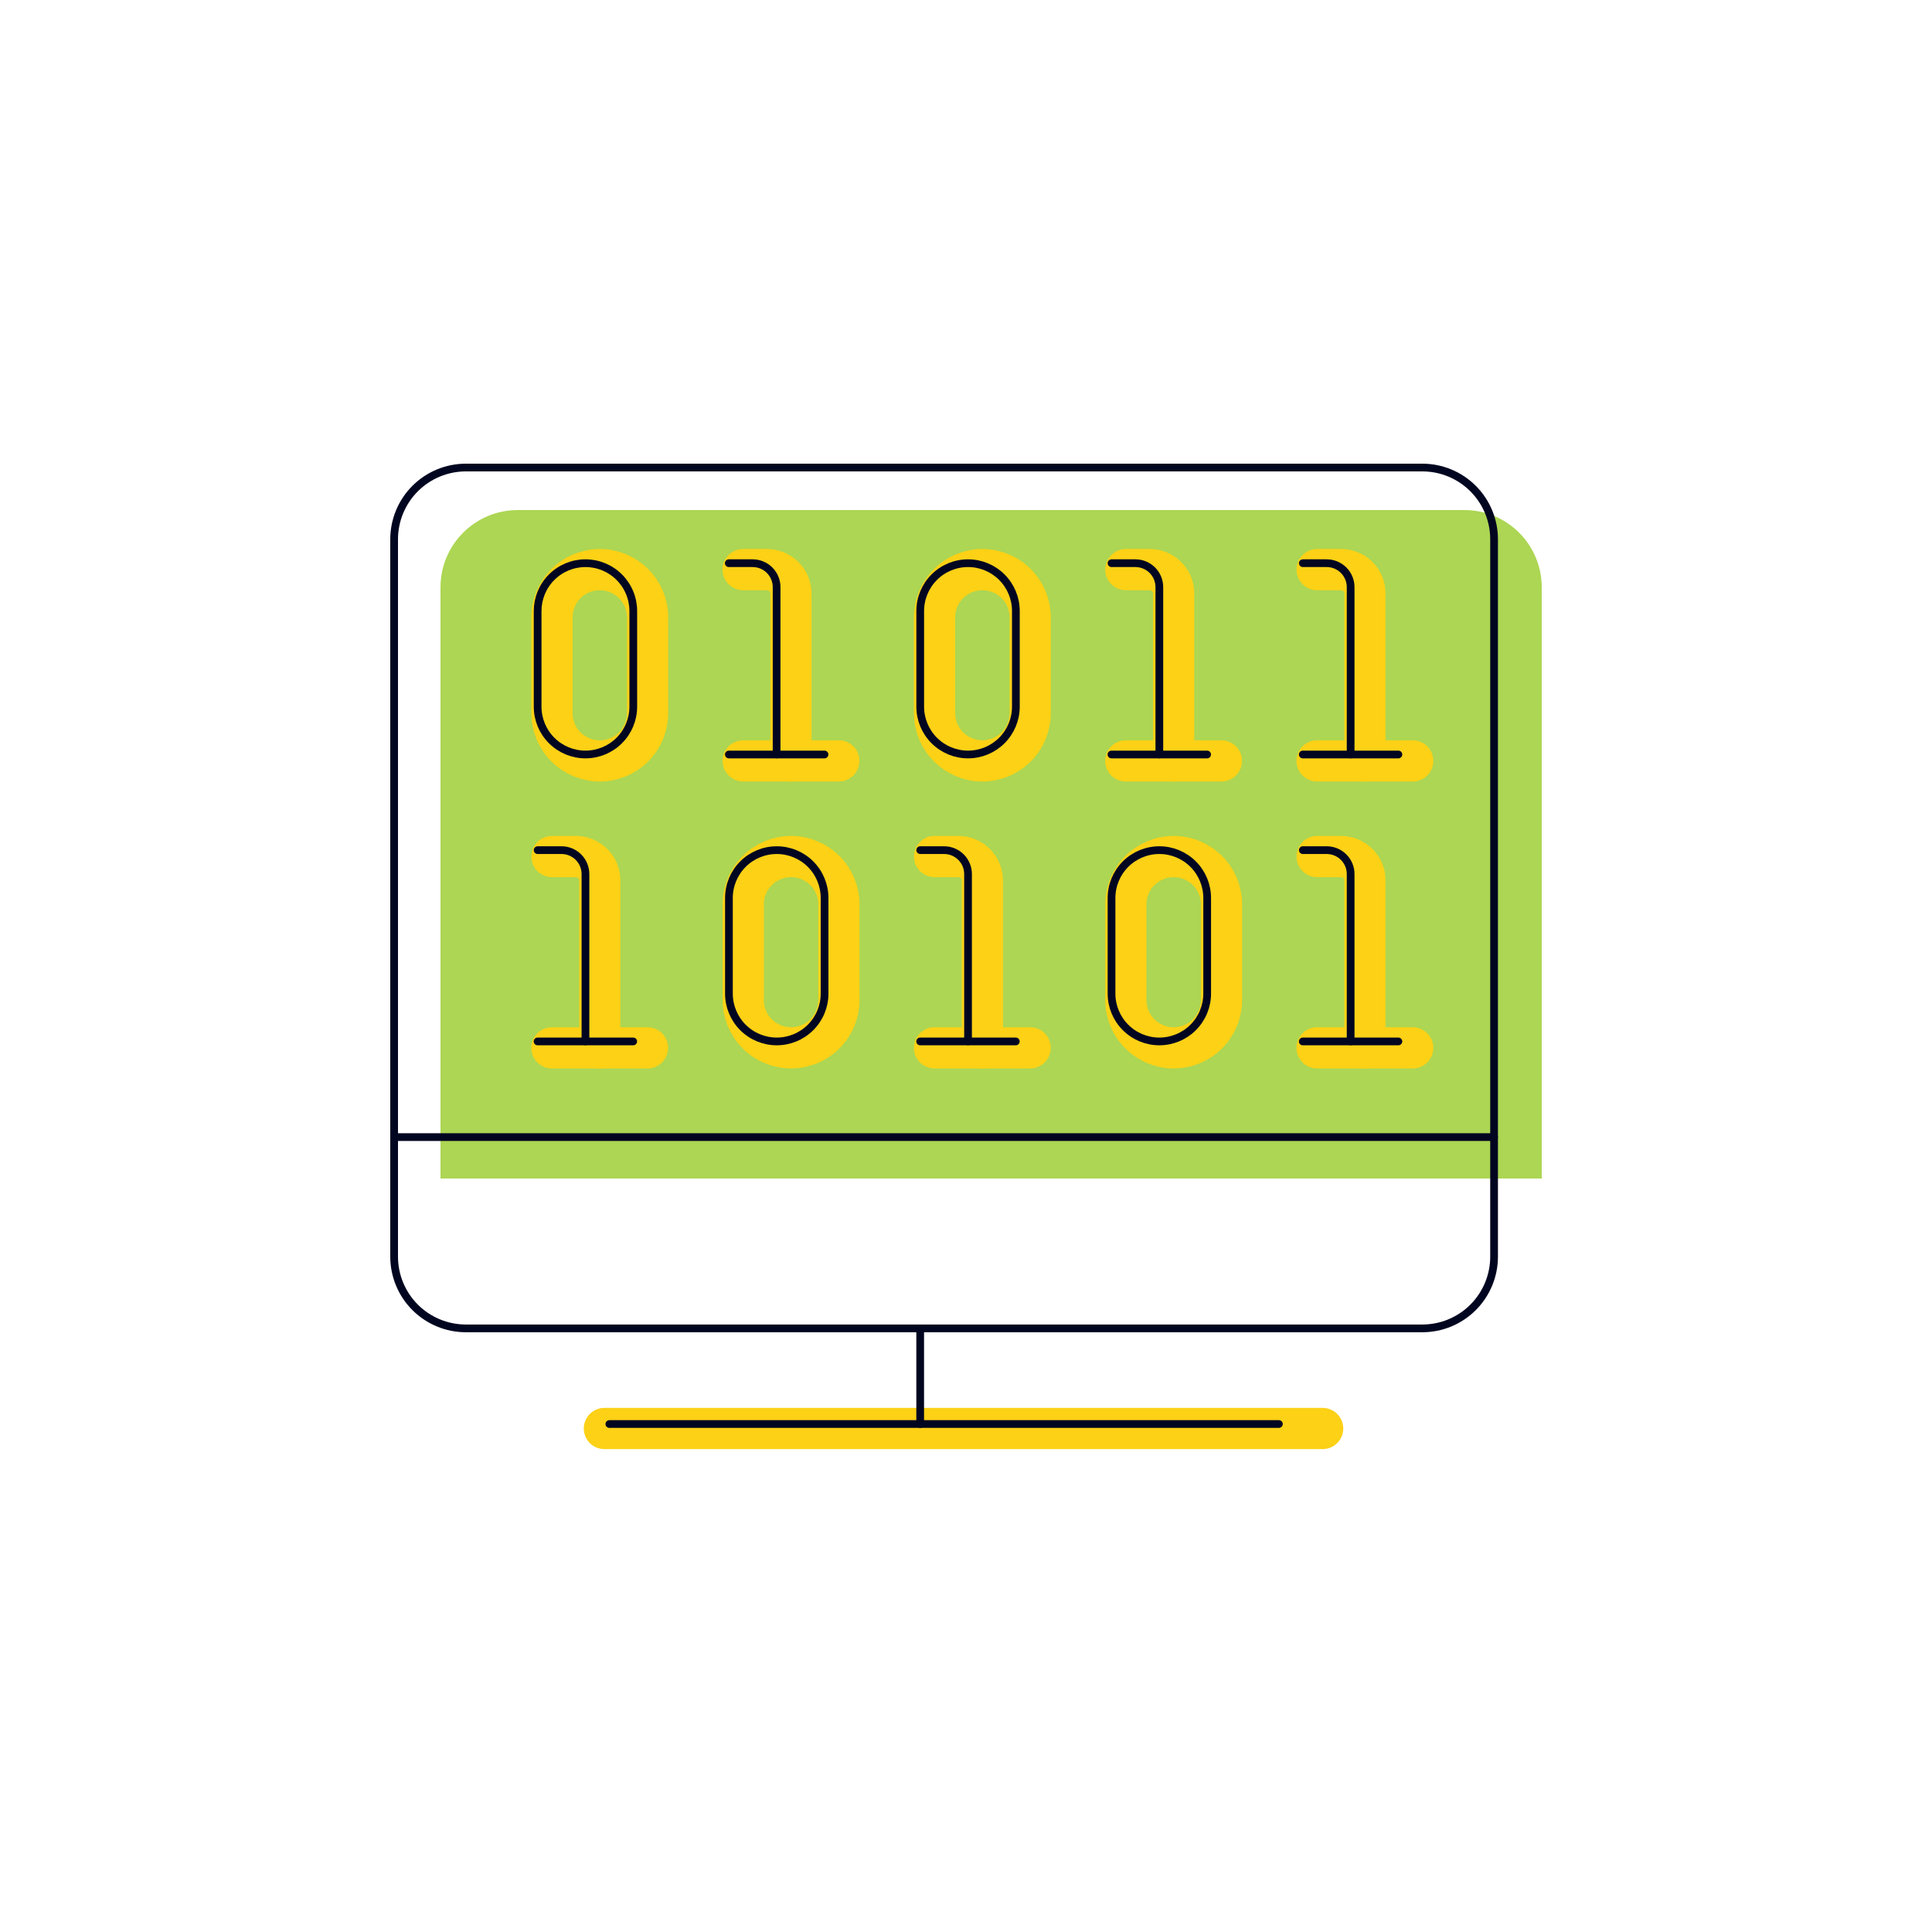 <svg width="750" height="750" viewBox="0 0 750 750" fill="none" xmlns="http://www.w3.org/2000/svg">
<rect x="0" y="0" width="750" height="750" fill="#808080" stroke="none"/>
<g clip-path="url(#clip0_805_2)">
<path d="M750 0H0V750H750V0Z" fill="white"/>
<rect width="450" height="450" transform="translate(150 150)" fill="white"/>
<path d="M234.628 554.542H513.447" stroke="#FCD116" stroke-width="16" stroke-linecap="round" stroke-linejoin="round"/>
<path d="M598.501 457.5H171.001V228C171.001 211.432 184.432 198 201.001 198H568.501C585.07 198 598.501 211.432 598.501 228V457.5Z" fill="#ACD653"/>
<path d="M288.473 221.122H297.748C300.212 221.122 302.575 222.1 304.317 223.843C306.059 225.585 307.038 227.947 307.038 230.411V295.383" stroke="#FCD116" stroke-width="16" stroke-linecap="round" stroke-linejoin="round"/>
<path d="M288.5 295.383H325.631" stroke="#FCD116" stroke-width="16" stroke-linecap="round" stroke-linejoin="round"/>
<path d="M362.79 332.513H372.066C374.53 332.513 376.892 333.492 378.634 335.234C380.377 336.976 381.355 339.339 381.355 341.803V406.747" stroke="#FCD116" stroke-width="16" stroke-linecap="round" stroke-linejoin="round"/>
<path d="M362.766 406.774H399.896" stroke="#FCD116" stroke-width="16" stroke-linecap="round" stroke-linejoin="round"/>
<path d="M511.312 332.513H520.587C523.051 332.513 525.414 333.492 527.156 335.234C528.898 336.976 529.877 339.339 529.877 341.803V406.747" stroke="#FCD116" stroke-width="16" stroke-linecap="round" stroke-linejoin="round"/>
<path d="M511.285 406.774H548.416" stroke="#FCD116" stroke-width="16" stroke-linecap="round" stroke-linejoin="round"/>
<path d="M214.27 332.513H223.545C226.009 332.513 228.372 333.492 230.114 335.234C231.856 336.976 232.835 339.339 232.835 341.803V406.747" stroke="#FCD116" stroke-width="16" stroke-linecap="round" stroke-linejoin="round"/>
<path d="M214.241 406.774H251.372" stroke="#FCD116" stroke-width="16" stroke-linecap="round" stroke-linejoin="round"/>
<path d="M437.053 221.122H446.329C448.792 221.122 451.155 222.1 452.897 223.843C454.639 225.585 455.618 227.947 455.618 230.411V295.383" stroke="#FCD116" stroke-width="16" stroke-linecap="round" stroke-linejoin="round"/>
<path d="M437.024 295.383H474.155" stroke="#FCD116" stroke-width="16" stroke-linecap="round" stroke-linejoin="round"/>
<path d="M511.312 221.122H520.587C523.051 221.122 525.414 222.1 527.156 223.843C528.898 225.585 529.877 227.947 529.877 230.411V295.383" stroke="#FCD116" stroke-width="16" stroke-linecap="round" stroke-linejoin="round"/>
<path d="M511.285 295.383H548.416" stroke="#FCD116" stroke-width="16" stroke-linecap="round" stroke-linejoin="round"/>
<path d="M251.401 276.817C251.401 281.741 249.445 286.463 245.963 289.945C242.482 293.427 237.76 295.383 232.836 295.383C227.912 295.383 223.19 293.427 219.708 289.945C216.226 286.463 214.271 281.741 214.271 276.817V239.687C214.271 234.763 216.226 230.041 219.708 226.559C223.19 223.078 227.912 221.122 232.836 221.122C237.76 221.122 242.482 223.078 245.963 226.559C249.445 230.041 251.401 234.763 251.401 239.687V276.817Z" stroke="#FCD116" stroke-width="16" stroke-linecap="round" stroke-linejoin="round"/>
<path d="M325.659 388.209C325.659 393.133 323.703 397.855 320.221 401.337C316.74 404.818 312.017 406.774 307.094 406.774C302.17 406.774 297.448 404.818 293.966 401.337C290.484 397.855 288.528 393.133 288.528 388.209V351.079C288.528 346.155 290.484 341.433 293.966 337.951C297.448 334.469 302.17 332.513 307.094 332.513C312.017 332.513 316.74 334.469 320.221 337.951C323.703 341.433 325.659 346.155 325.659 351.079V388.209Z" stroke="#FCD116" stroke-width="16" stroke-linecap="round" stroke-linejoin="round"/>
<path d="M474.183 388.209C474.183 393.133 472.227 397.855 468.746 401.337C465.264 404.818 460.542 406.774 455.618 406.774C450.694 406.774 445.972 404.818 442.49 401.337C439.009 397.855 437.053 393.133 437.053 388.209V351.079C437.053 346.155 439.009 341.433 442.49 337.951C445.972 334.469 450.694 332.513 455.618 332.513C460.542 332.513 465.264 334.469 468.746 337.951C472.227 341.433 474.183 346.155 474.183 351.079V388.209Z" stroke="#FCD116" stroke-width="16" stroke-linecap="round" stroke-linejoin="round"/>
<path d="M399.921 276.817C399.921 281.741 397.965 286.463 394.483 289.945C391.001 293.427 386.279 295.383 381.355 295.383C376.431 295.383 371.709 293.427 368.228 289.945C364.746 286.463 362.79 281.741 362.79 276.817V239.687C362.79 234.763 364.746 230.041 368.228 226.559C371.709 223.078 376.431 221.122 381.355 221.122C386.279 221.122 391.001 223.078 394.483 226.559C397.965 230.041 399.921 234.763 399.921 239.687V276.817Z" stroke="#FCD116" stroke-width="16" stroke-linecap="round" stroke-linejoin="round"/>
<path d="M236.552 552.805H496.465" stroke="#000520" stroke-width="3" stroke-linecap="round" stroke-linejoin="round"/>
<path d="M357.215 515.675V552.805" stroke="#000520" stroke-width="3" stroke-linecap="round" stroke-linejoin="round"/>
<path d="M152.999 441.413H580" stroke="#000520" stroke-width="3" stroke-linecap="round" stroke-linejoin="round"/>
<path d="M282.913 218.63H292.189C294.653 218.63 297.015 219.609 298.758 221.351C300.5 223.093 301.478 225.456 301.478 227.92V292.892" stroke="#000520" stroke-width="3" stroke-linecap="round" stroke-linejoin="round"/>
<path d="M282.939 292.892H320.07" stroke="#000520" stroke-width="3" stroke-linecap="round" stroke-linejoin="round"/>
<path d="M357.229 330.022H366.505C367.725 330.022 368.933 330.262 370.06 330.729C371.187 331.196 372.211 331.88 373.074 332.743C373.937 333.606 374.621 334.63 375.088 335.757C375.554 336.884 375.795 338.092 375.795 339.312V404.256" stroke="#000520" stroke-width="3" stroke-linecap="round" stroke-linejoin="round"/>
<path d="M357.205 404.283H394.336" stroke="#000520" stroke-width="3" stroke-linecap="round" stroke-linejoin="round"/>
<path d="M505.751 330.022H515.027C516.247 330.022 517.455 330.262 518.582 330.729C519.709 331.196 520.733 331.88 521.595 332.743C522.458 333.606 523.142 334.63 523.609 335.757C524.076 336.884 524.316 338.092 524.316 339.312V404.256" stroke="#000520" stroke-width="3" stroke-linecap="round" stroke-linejoin="round"/>
<path d="M505.725 404.283H542.855" stroke="#000520" stroke-width="3" stroke-linecap="round" stroke-linejoin="round"/>
<path d="M208.708 330.022H217.984C219.204 330.022 220.412 330.262 221.539 330.729C222.666 331.196 223.69 331.88 224.552 332.743C225.415 333.606 226.099 334.63 226.566 335.757C227.033 336.884 227.273 338.092 227.273 339.312V404.256" stroke="#000520" stroke-width="3" stroke-linecap="round" stroke-linejoin="round"/>
<path d="M208.681 404.283H245.811" stroke="#000520" stroke-width="3" stroke-linecap="round" stroke-linejoin="round"/>
<path d="M431.491 218.63H440.767C443.231 218.63 445.594 219.609 447.336 221.351C449.078 223.093 450.056 225.456 450.056 227.92V292.892" stroke="#000520" stroke-width="3" stroke-linecap="round" stroke-linejoin="round"/>
<path d="M431.465 292.892H468.595" stroke="#000520" stroke-width="3" stroke-linecap="round" stroke-linejoin="round"/>
<path d="M505.751 218.63H515.027C517.491 218.63 519.853 219.609 521.595 221.351C523.338 223.093 524.316 225.456 524.316 227.92V292.892" stroke="#000520" stroke-width="3" stroke-linecap="round" stroke-linejoin="round"/>
<path d="M505.725 292.892H542.855" stroke="#000520" stroke-width="3" stroke-linecap="round" stroke-linejoin="round"/>
<path d="M245.838 274.326C245.838 279.25 243.882 283.972 240.4 287.454C236.918 290.936 232.196 292.892 227.272 292.892C222.348 292.892 217.626 290.936 214.145 287.454C210.663 283.972 208.707 279.25 208.707 274.326V237.196C208.707 234.758 209.187 232.344 210.12 230.091C211.053 227.839 212.421 225.792 214.145 224.068C215.869 222.344 217.915 220.977 220.168 220.044C222.42 219.111 224.834 218.63 227.272 218.63C229.71 218.63 232.124 219.111 234.377 220.044C236.629 220.977 238.676 222.344 240.4 224.068C242.124 225.792 243.491 227.839 244.424 230.091C245.357 232.344 245.838 234.758 245.838 237.196V274.326Z" stroke="#000520" stroke-width="3" stroke-linecap="round" stroke-linejoin="round"/>
<path d="M320.098 385.718C320.098 390.642 318.142 395.364 314.661 398.846C311.179 402.327 306.457 404.283 301.533 404.283C296.609 404.283 291.887 402.327 288.405 398.846C284.924 395.364 282.968 390.642 282.968 385.718V348.587C282.968 343.664 284.924 338.942 288.405 335.46C291.887 331.978 296.609 330.022 301.533 330.022C306.457 330.022 311.179 331.978 314.661 335.46C318.142 338.942 320.098 343.664 320.098 348.587V385.718Z" stroke="#000520" stroke-width="3" stroke-linecap="round" stroke-linejoin="round"/>
<path d="M468.622 385.718C468.622 390.642 466.666 395.364 463.184 398.846C459.702 402.327 454.98 404.283 450.056 404.283C445.133 404.283 440.411 402.327 436.929 398.846C433.447 395.364 431.491 390.642 431.491 385.718V348.587C431.491 343.664 433.447 338.942 436.929 335.46C440.411 331.978 445.133 330.022 450.056 330.022C454.98 330.022 459.702 331.978 463.184 335.46C466.666 338.942 468.622 343.664 468.622 348.587V385.718Z" stroke="#000520" stroke-width="3" stroke-linecap="round" stroke-linejoin="round"/>
<path d="M394.36 274.326C394.36 279.25 392.404 283.972 388.922 287.454C385.441 290.936 380.719 292.892 375.795 292.892C370.871 292.892 366.149 290.936 362.667 287.454C359.185 283.972 357.229 279.25 357.229 274.326V237.196C357.229 232.272 359.185 227.55 362.667 224.068C366.149 220.586 370.871 218.63 375.795 218.63C380.719 218.63 385.441 220.586 388.922 224.068C392.404 227.55 394.36 232.272 394.36 237.196V274.326Z" stroke="#000520" stroke-width="3" stroke-linecap="round" stroke-linejoin="round"/>
<path d="M180.854 181.5H552.159C559.543 181.5 566.624 184.433 571.845 189.655C577.067 194.876 580 201.957 580 209.341V487.834C580 495.218 577.067 502.299 571.845 507.52C566.624 512.741 559.543 515.675 552.159 515.675H180.854C173.466 515.675 166.381 512.74 161.157 507.516C155.934 502.293 152.999 495.208 152.999 487.82V209.355C152.999 205.697 153.72 202.075 155.119 198.695C156.519 195.316 158.571 192.245 161.157 189.659C163.744 187.072 166.815 185.02 170.194 183.62C173.574 182.221 177.196 181.5 180.854 181.5Z" stroke="#000520" stroke-width="3" stroke-linecap="round" stroke-linejoin="round"/>
</g>
<defs>
<clipPath id="clip0_805_2">
<rect width="750" height="750" fill="white"/>
</clipPath>
</defs>
</svg>
